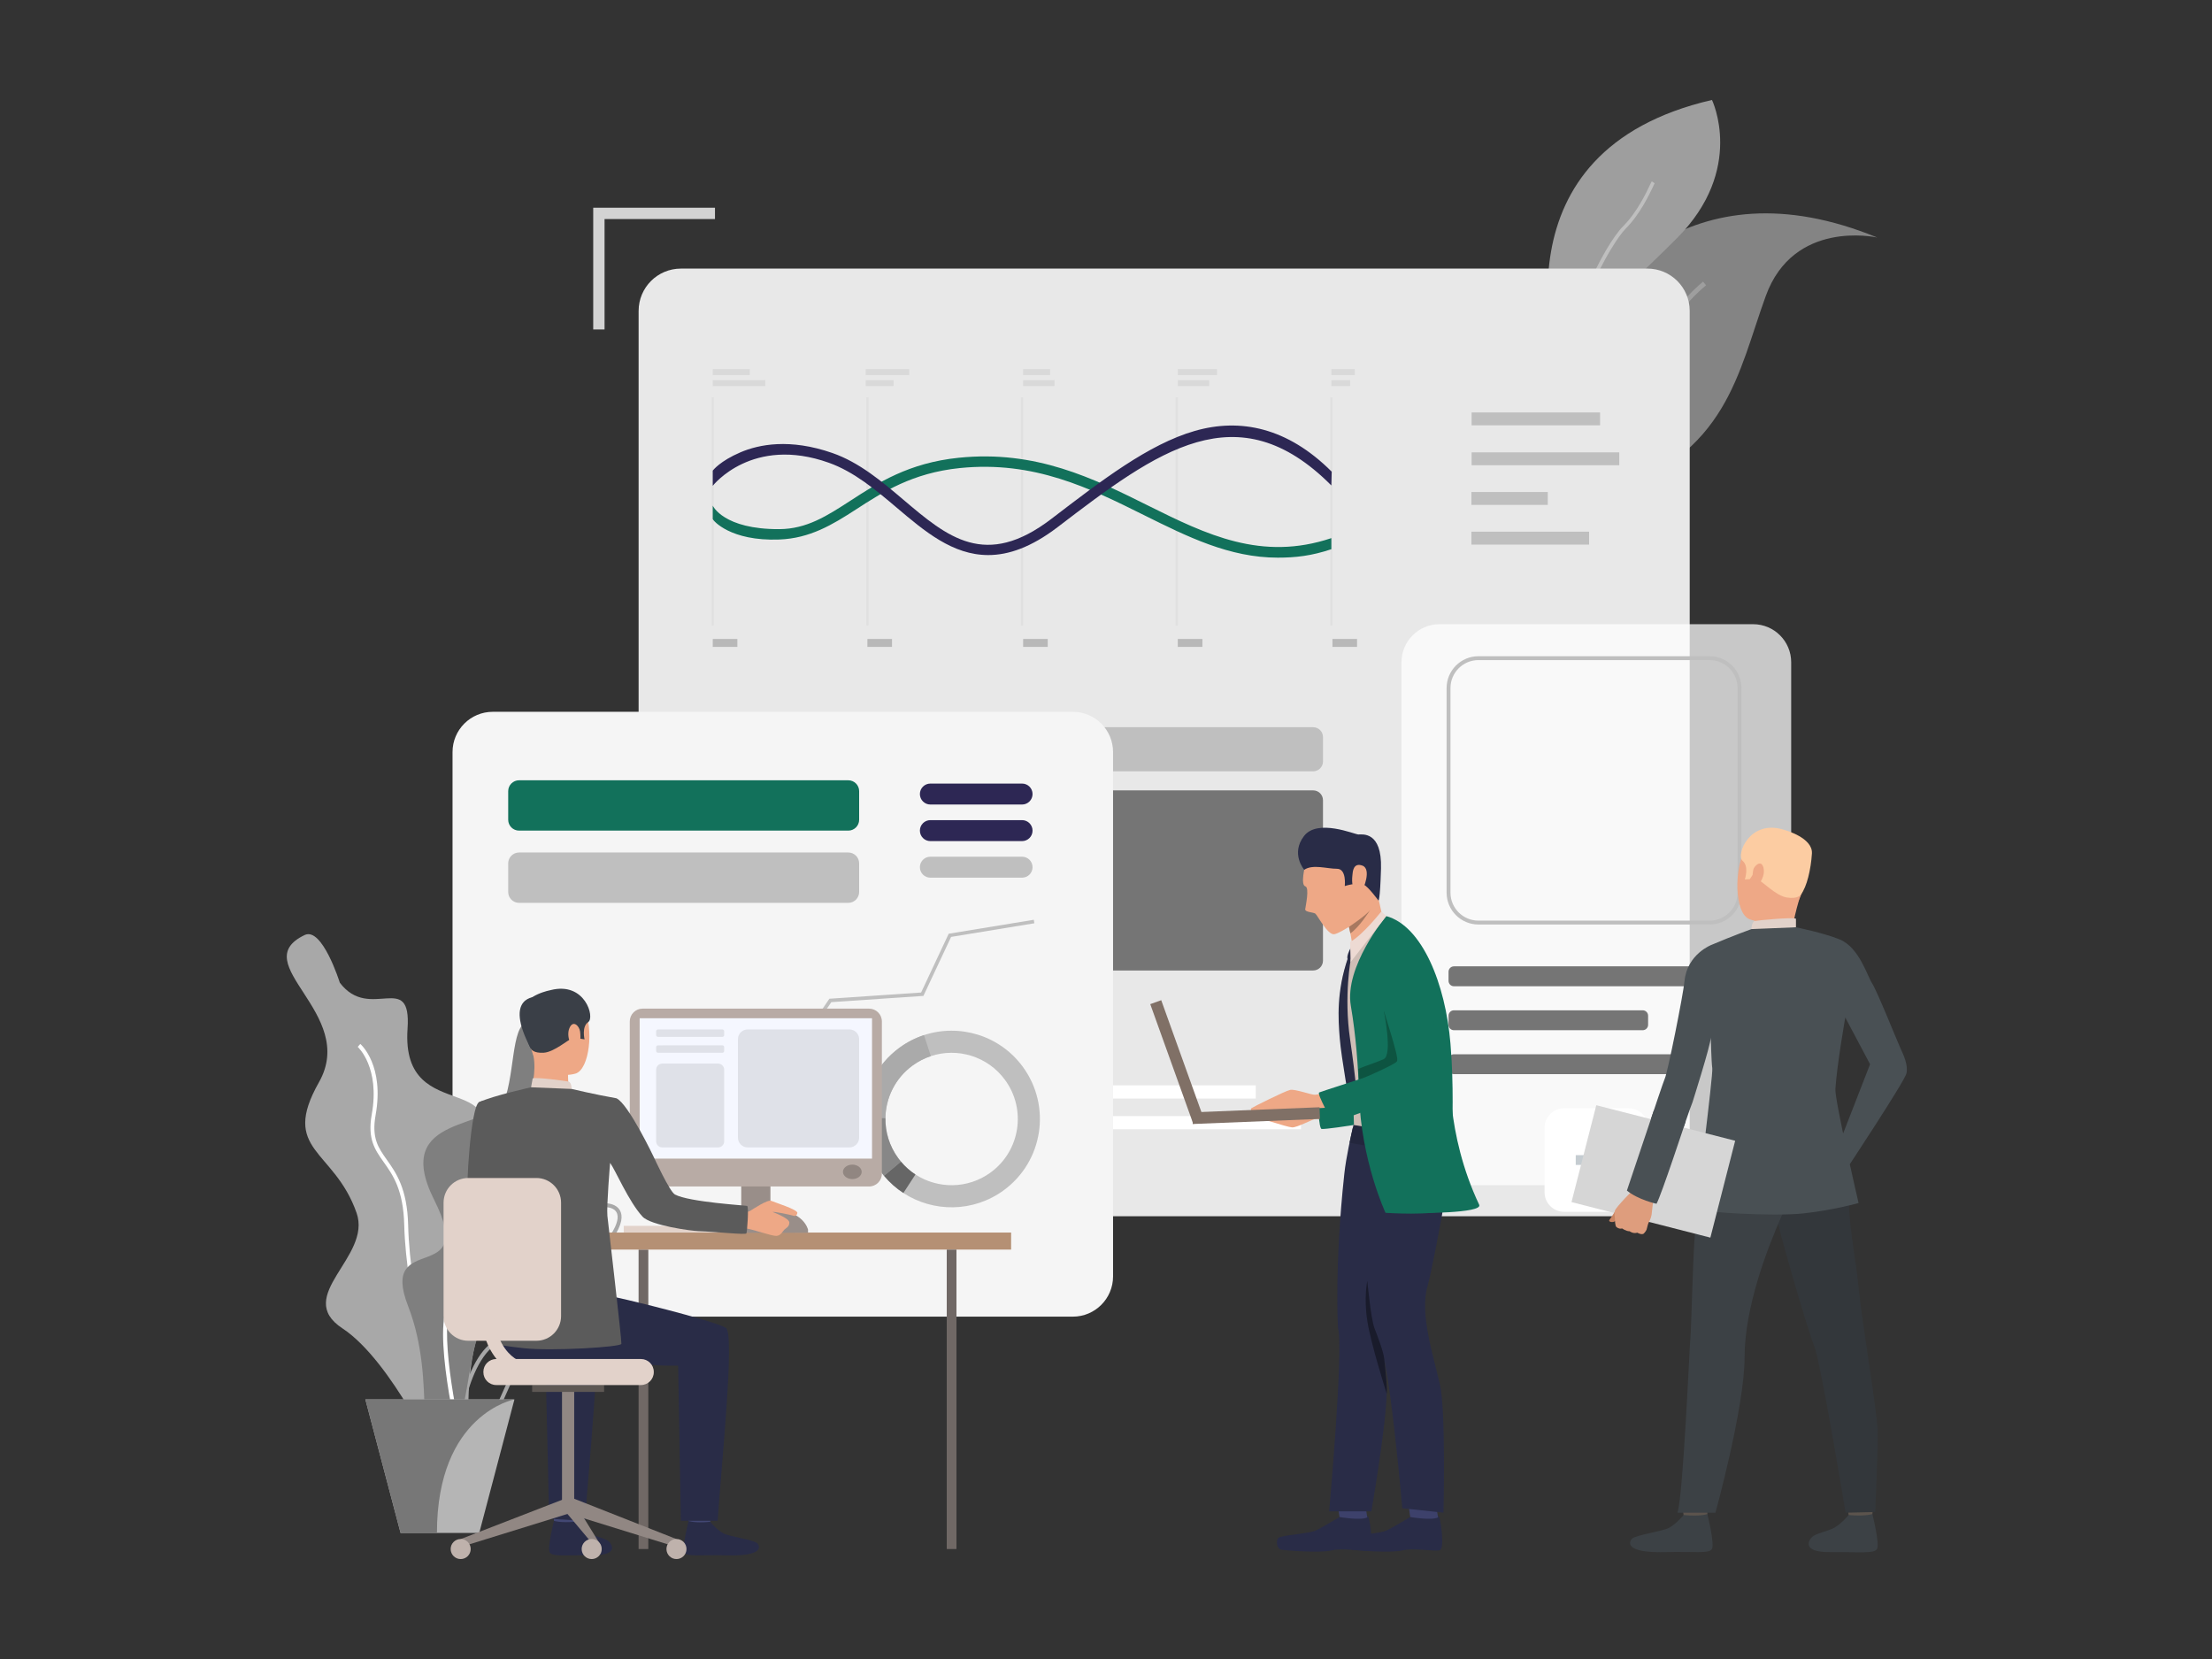 <?xml version="1.0" encoding="utf-8"?>
<!-- Generator: Adobe Illustrator 16.0.0, SVG Export Plug-In . SVG Version: 6.00 Build 0)  -->
<!DOCTYPE svg PUBLIC "-//W3C//DTD SVG 1.1//EN" "http://www.w3.org/Graphics/SVG/1.1/DTD/svg11.dtd">
<svg version="1.1" id="Слой_1" xmlns="http://www.w3.org/2000/svg" xmlns:xlink="http://www.w3.org/1999/xlink" x="0px" y="0px"
	 width="800px" height="600px" viewBox="-280.75 -50 800 600" enable-background="new -280.75 -50 800 600" xml:space="preserve">
<rect x="-280.75" y="-50" width="800" height="600" fill="#333333" stroke="none"/>
<g>
	<path fill="#848484" d="M278.151,83.962c-9.538,18.163-15.281,35.524-9.42,43.723c0.348,0.484,0.727,0.932,1.147,1.342
		c4.607,4.524,14.124,5.131,30.532-0.35c43.677-14.59,47.275-43.637,57.46-71.641c10.044-27.656,39.573-21.3,40.325-21.132
		C330.093,7.991,294.327,53.175,278.151,83.962z"/>
	<g>
		<path fill="#9E9E9E" d="M268.731,127.686c0.348,0.484,0.727,0.932,1.147,1.342c8.294-4.407,24.228-13.838,32.103-24.967
			c3.711-5.252,6.916-11.21,10.314-17.513c6.41-11.921,13.055-24.249,23.979-33.387l-1.092-1.312
			c-11.175,9.357-17.891,21.827-24.383,33.894c-3.371,6.26-6.551,12.17-10.21,17.333
			C292.91,113.931,276.817,123.394,268.731,127.686z"/>
	</g>
</g>
<g>
	<path fill="#9E9E9E" d="M285.17,91.972c0.438,1.266,0.726,1.985,0.756,2.065c0.169-0.677,0.334-1.351,0.498-1.999
		c7.278-28.925,15.073-31.568,39.324-55.909c24.804-24.894,12.66-49.983,12.66-49.983C258.816,4.571,280.548,78.617,285.17,91.972z"
		/>
	<g>
		<path fill="#BFBFBF" d="M285.17,91.972c0.438,1.266,0.726,1.985,0.756,2.065c0.169-0.677,0.334-1.351,0.498-1.999
			c-1.178-25.408,15.667-54.241,20.742-59.305c5.251-5.245,8.717-12.658,10.021-15.45c0.222-0.463,0.428-0.903,0.493-1.007
			l-1.073-0.681c-0.107,0.165-0.248,0.473-0.569,1.151c-1.279,2.737-4.674,10.001-9.771,15.082
			C299.83,38.25,284.16,67.29,285.17,91.972z"/>
	</g>
</g>
<path fill="#E8E8E8" d="M315.058,389.876H-34.487c-8.448,0-15.297-6.851-15.297-15.298V62.437c0-8.448,6.849-15.297,15.297-15.297
	h349.544c8.45,0,15.298,6.849,15.298,15.297v312.141C330.356,383.027,323.508,389.876,315.058,389.876z"/>
<path fill="#BFBFBF" d="M194.162,213.005h-75.269c-1.967,0-3.563,1.594-3.563,3.562v8.83c0,1.967,1.595,3.562,3.563,3.562h75.269
	c1.967,0,3.563-1.594,3.563-3.562v-8.83C197.725,214.6,196.13,213.005,194.162,213.005z"/>
<path fill="#757575" d="M194.162,235.847h-75.269c-1.967,0-3.563,1.594-3.563,3.562v58.021c0,1.967,1.595,3.56,3.563,3.56h75.269
	c1.967,0,3.563-1.593,3.563-3.56v-58.021C197.725,237.442,196.13,235.847,194.162,235.847z"/>
<rect x="251.479" y="99.164" fill="#BFBFBF" width="46.461" height="4.663"/>
<rect x="251.479" y="113.595" fill="#BFBFBF" width="53.4" height="4.662"/>
<rect x="251.4" y="127.944" fill="#BFBFBF" width="27.626" height="4.662"/>
<rect x="251.4" y="142.292" fill="#BFBFBF" width="42.568" height="4.666"/>
<rect x="-29.876" y="342.526" fill="#FFFFFF" width="203.287" height="4.77"/>
<rect x="-29.876" y="353.65" fill="#FFFFFF" width="219.657" height="4.77"/>
<rect x="-29.876" y="364.774" fill="#FFFFFF" width="142.525" height="4.77"/>
<linearGradient id="SVGID_1_" gradientUnits="userSpaceOnUse" x1="397.851" y1="-78.196" x2="194.371" y2="-78.196" gradientTransform="matrix(1 0 0 -1 -269.859 266.715)">
	<stop  offset="0" style="stop-color:#FFC05C"/>
	<stop  offset="1" style="stop-color:#FF3857"/>
</linearGradient>
<rect x="-29.876" y="342.526" fill="url(#SVGID_1_)" width="105.85" height="4.77"/>
<linearGradient id="SVGID_2_" gradientUnits="userSpaceOnUse" x1="397.851" y1="-89.32" x2="194.37" y2="-89.32" gradientTransform="matrix(1 0 0 -1 -269.859 266.715)">
	<stop  offset="0" style="stop-color:#FFC05C"/>
	<stop  offset="1" style="stop-color:#FF3857"/>
</linearGradient>
<rect x="-29.876" y="353.65" fill="url(#SVGID_2_)" width="114.372" height="4.77"/>
<linearGradient id="SVGID_3_" gradientUnits="userSpaceOnUse" x1="397.853" y1="-100.444" x2="194.37" y2="-100.444" gradientTransform="matrix(1 0 0 -1 -269.859 266.715)">
	<stop  offset="0" style="stop-color:#FFC05C"/>
	<stop  offset="1" style="stop-color:#FF3857"/>
</linearGradient>
<rect x="-29.876" y="364.774" fill="url(#SVGID_3_)" width="74.211" height="4.77"/>
<path opacity="0.73" fill="#FFFFFF" enable-background="new    " d="M353.287,378.621H239.885c-7.605,0-13.77-6.165-13.77-13.769
	V189.516c0-7.605,6.166-13.769,13.77-13.769h113.403c7.604,0,13.771,6.164,13.771,13.769v175.337
	C367.058,372.456,360.891,378.621,353.287,378.621z"/>
<path fill="#757575" d="M342.592,306.695h-97.501c-1.081,0-1.958-0.874-1.958-1.955v-3.291c0-1.08,0.876-1.956,1.958-1.956h97.501
	c1.082,0,1.958,0.876,1.958,1.956v3.291C344.55,305.821,343.674,306.695,342.592,306.695z"/>
<path fill="#757575" d="M313.351,322.591h-68.259c-1.082,0-1.957-0.877-1.957-1.958v-3.288c0-1.081,0.875-1.958,1.957-1.958h68.259
	c1.079,0,1.96,0.877,1.96,1.958v3.288C315.311,321.716,314.43,322.591,313.351,322.591z"/>
<path fill="#757575" d="M326.914,338.485h-81.822c-1.082,0-1.956-0.878-1.956-1.959v-3.288c0-1.08,0.875-1.957,1.956-1.957h81.822
	c1.082,0,1.958,0.877,1.958,1.957v3.288C328.872,337.607,327.996,338.485,326.914,338.485z"/>
<path fill="#FFFFFF" d="M308.242,388.268H284.93c-3.905,0-7.068-3.165-7.068-7.069v-23.312c0-3.904,3.163-7.066,7.068-7.066h23.313
	c3.904,0,7.068,3.162,7.068,7.066v23.312C315.311,385.103,312.145,388.268,308.242,388.268z"/>
<rect x="294.813" y="362.093" fill="#C5CCD1" width="3.547" height="14.9"/>
<rect x="289.136" y="367.771" fill="#C5CCD1" width="14.9" height="3.544"/>
<path fill="#F5F5F5" d="M107.25,426.182h-209.782c-8.037,0-14.552-6.515-14.552-14.552V221.986c0-8.035,6.515-14.551,14.552-14.551
	H107.25c8.036,0,14.551,6.516,14.551,14.551V411.63C121.801,419.667,115.286,426.182,107.25,426.182z"/>
<g>
	<polygon fill="#BFBFBF" points="93.341,283.914 93.133,282.651 62.359,287.693 52.382,308.956 19.202,311.208 8.452,327.063 
		-16.915,326.433 -16.947,327.712 9.119,328.358 19.908,312.441 53.219,310.181 63.229,288.844 	"/>
</g>
<path fill="#2D2754" d="M55.731,240.97h33.163c2.093,0,3.792-1.698,3.792-3.793l0,0c0-2.093-1.698-3.79-3.792-3.79H55.731
	c-2.093,0-3.791,1.697-3.791,3.79l0,0C51.94,239.272,53.637,240.97,55.731,240.97z"/>
<path fill="#2D2754" d="M55.731,254.197h33.163c2.093,0,3.792-1.697,3.792-3.792l0,0c0-2.094-1.698-3.792-3.792-3.792H55.731
	c-2.093,0-3.791,1.697-3.791,3.792l0,0C51.94,252.5,53.637,254.197,55.731,254.197z"/>
<path fill="#BFBFBF" d="M55.731,267.422h33.163c2.093,0,3.792-1.695,3.792-3.791l0,0c0-2.095-1.698-3.793-3.792-3.793H55.731
	c-2.093,0-3.791,1.698-3.791,3.793l0,0C51.94,265.727,53.637,267.422,55.731,267.422z"/>
<path fill="#12715B" d="M26.044,250.405H-93.025c-2.169,0-3.928-1.758-3.928-3.928v-10.351c0-2.169,1.76-3.926,3.928-3.926H26.044
	c2.169,0,3.927,1.758,3.927,3.926v10.351C29.971,248.646,28.213,250.405,26.044,250.405z"/>
<path fill="#BFBFBF" d="M26.044,276.527H-93.025c-2.169,0-3.928-1.76-3.928-3.928v-10.353c0-2.169,1.76-3.929,3.928-3.929H26.044
	c2.169,0,3.927,1.76,3.927,3.929V272.6C29.971,274.77,28.213,276.527,26.044,276.527z"/>
<g>
	<g>
		<g>
			<path fill="#BFBFBF" d="M89.178,335.837c-8.388-11.456-22.972-15.694-35.767-11.475c-3.099,1.021-6.09,2.538-8.866,4.568
				c-8.405,6.156-12.926,15.646-13.071,25.317c-0.099,6.699,1.901,13.491,6.168,19.317c0.422,0.578,0.865,1.142,1.32,1.685
				c2.063,2.459,4.431,4.535,7.006,6.212c10.809,7.043,25.282,7.079,36.306-0.991C96.506,370.053,99.596,350.069,89.178,335.837z
				 M77.553,374.021c-8.264,6.051-19.117,6.023-27.218,0.746c-1.933-1.26-3.707-2.815-5.254-4.663
				c-0.342-0.405-0.671-0.826-0.99-1.261c-3.197-4.368-4.697-9.46-4.622-14.481c0.108-7.25,3.498-14.367,9.798-18.98
				c2.081-1.522,4.325-2.66,6.646-3.426c9.593-3.164,20.528,0.013,26.815,8.604C90.541,351.227,88.224,366.209,77.553,374.021z"/>
		</g>
	</g>
	<g>
		<g>
			<path fill="#AAAAAA" d="M39.468,354.361l-7.992-0.113c0.146-9.672,4.666-19.161,13.071-25.317
				c2.775-2.03,5.768-3.548,8.866-4.568l2.502,7.593c-2.321,0.766-4.566,1.903-6.646,3.426
				C42.966,339.994,39.576,347.111,39.468,354.361z"/>
		</g>
	</g>
	<g>
		<g>
			<path fill="#878787" d="M45.082,370.105l-6.118,5.145c-0.455-0.543-0.898-1.106-1.32-1.685
				c-4.267-5.825-6.266-12.616-6.168-19.317l7.992,0.113c-0.075,5.021,1.425,10.113,4.622,14.481
				C44.408,369.278,44.74,369.699,45.082,370.105z"/>
		</g>
	</g>
	<g>
		<g>
			<path fill="#666666" d="M45.969,381.462c-2.577-1.677-4.942-3.753-7.006-6.212l6.118-5.145c1.547,1.846,3.321,3.401,5.254,4.661
				L45.969,381.462z"/>
		</g>
	</g>
</g>
<g>
	<path fill="#A8A8A8" d="M-170.568,288.163c6.375-3.047,12.719,17.244,12.719,17.244c10.834,14.315,25.975-4.729,24.494,16.67
		c-2.591,37.451,43.106,11.776,22.023,50.874c-21.082,39.096,18.614,22.107,5.514,53.634c-13.1,31.525,3.879,69.124-15.833,53.674
		c0,0-17.356-38.062-35.256-49.838c-17.9-11.776,10.724-25.75,5.124-41.744c-8.135-23.231-27.732-22.318-13.604-47.284
		C-151.256,316.427-192.237,298.526-170.568,288.163z"/>
	<g>
		<path fill="#FFFFFF" d="M-115.409,465.936c-8.546-6.011-18.544-47.887-19.141-72.83c-0.307-12.775-4.083-18.098-7.415-22.795
			c-3.185-4.488-5.937-8.366-4.335-17.267c3.063-17.015-4.989-24.355-5.071-24.428l0.932-1.063c0.36,0.313,8.743,7.886,5.531,25.74
			c-1.497,8.316,0.971,11.795,4.094,16.198c3.279,4.621,7.359,10.372,7.676,23.58c0.64,26.769,10.863,66.306,18.542,71.705
			L-115.409,465.936z"/>
	</g>
	<g>
		<path fill="#A8A8A8" d="M-112.213,469.038c-1.101,0-2.301-0.129-3.611-0.392c-3.294-0.667-5.452-2.404-6.418-5.165
			c-2.303-6.587,3.032-17.289,7.364-22.447c0.072-0.085,7.322-8.946,6.548-21.229c-0.129-2.059-0.344-3.964-0.531-5.645
			c-0.546-4.86-0.938-8.373,1.149-10.717c1.839-2.068,5.391-2.962,11.876-2.993c11.372-0.053,15.868-4.761,19.48-8.545
			c1.534-1.608,2.983-3.124,4.745-4.087l0,0c5.667-3.095,11.669-3.548,14.273-1.081c1.236,1.174,2.279,3.468,0.232,7.749
			c-1.871,3.913-4.297,6.391-6.25,8.38c-2.624,2.678-4.359,4.448-3.457,7.973c0.213,0.828,0.457,1.663,0.701,2.503
			c1.755,5.997,3.741,12.791-6.52,17.404c-2.179,0.979-4.163,1.757-5.913,2.445c-7.164,2.81-11.487,4.509-16.368,14.811
			c-0.945,1.995-1.779,3.885-2.586,5.712C-101.347,462.441-104.26,469.038-112.213,469.038z M-70.935,389.063
			c-1.567,0.854-2.879,2.229-4.399,3.818c-3.796,3.977-8.523,8.927-20.495,8.982c-5.962,0.029-9.302,0.805-10.826,2.521
			c-1.669,1.874-1.305,5.122-0.802,9.619c0.19,1.697,0.406,3.621,0.538,5.711c0.81,12.863-6.561,21.852-6.874,22.227
			c-4.289,5.105-9.146,15.268-7.117,21.071c0.791,2.259,2.595,3.685,5.364,4.246c9.665,1.951,12.333-4.094,16.754-14.111
			c0.811-1.839,1.647-3.738,2.6-5.748c5.122-10.81,9.899-12.686,17.129-15.523c1.736-0.681,3.703-1.453,5.85-2.416
			c9.14-4.108,7.49-9.748,5.745-15.721c-0.25-0.854-0.499-1.705-0.713-2.549c-1.101-4.298,1.069-6.51,3.815-9.311
			c1.975-2.017,4.213-4.302,5.984-8.002c0.928-1.941,1.692-4.575,0.071-6.114C-60.446,385.742-65.873,386.301-70.935,389.063
			L-70.935,389.063z"/>
	</g>
	<g>
		<path fill="#A8A8A8" d="M-115.674,477.195l-1.411-0.073c0.069-1.325,1.85-32.577,14.396-41.725
			c13.767-10.033,18.108-20.816,20.174-28.055c2.435-8.53,14.833-10.809,15.359-10.9l0.246,1.39
			c-0.12,0.021-12.055,2.222-14.246,9.899c-2.126,7.438-6.583,18.517-20.701,28.809
			C-113.863,445.294-115.655,476.878-115.674,477.195z"/>
	</g>
	<path fill="#7F7F7F" d="M-86.984,319.7c-8.918-3.058-7.066,14.132-10.835,26.852c-3.768,12.717-41.923,5.547-25.907,37.395
		c16.017,31.85-20.255,10.65-9.42,38.444c10.835,27.791,0.943,57.516,12.72,49.956c11.775-7.563,6.615-42.559,18.864-46.72
		c12.247-4.156,14.246-9.008,2.119-20.312c-12.126-11.304,31.776-22.529,20.941-45.356C-89.338,337.13-76.679,323.234-86.984,319.7z
		"/>
	<g>
		<path fill="#FFFFFF" d="M-114.963,471.015c-1.124-4.762-10.701-46.63-1.763-51.689c7.876-4.462,7.683-21.812,6.453-38.194
			c-1.086-14.504,17.539-21.283,18.333-21.564l0.473,1.333c-0.184,0.066-18.403,6.701-17.396,20.125
			c1.261,16.824,1.397,34.681-7.167,39.529c-6.786,3.845-0.538,37.493,2.441,50.136L-114.963,471.015z"/>
	</g>
	<polygon fill="#B5B5B5" points="-94.691,456.104 -107.423,504.413 -135.878,504.413 -148.613,456.104 	"/>
	<path fill="#777777" d="M-94.691,456.104c0,0-28.031,5.264-28.031,48.31h-13.156l-12.734-48.31H-94.691z"/>
</g>
<g>
	<polygon fill="#D3D3D3" points="-22.168,25.124 -22.168,29.222 -62.105,29.222 -62.105,69.158 -66.204,69.158 -66.204,25.124 	"/>
</g>
<g>
	<rect x="-55.172" y="393.351" fill="#E2D2CA" width="40.115" height="2.381"/>
</g>
<g>
	<rect x="-49.796" y="401.93" fill="#706865" width="3.515" height="108.296"/>
</g>
<g>
	<rect x="-21.335" y="392.674" fill="#CCBDB7" width="27.885" height="3.401"/>
</g>
<g>
	<rect x="-12.672" y="363.657" fill="#998E89" width="10.558" height="32.074"/>
</g>
<g>
	<rect x="-69.563" y="395.771" fill="#B59074" width="154.498" height="6.16"/>
</g>
<g>
	<path fill="#5B5B5B" d="M-99.215,358.499c0,0-1.69,23.697,2.94,26.532c2.9,1.777,14.465,7.771,14.123,8.894
		c-0.343,1.124-6.531,9.999-6.531,9.999s-22.213-14.63-22.929-19.239c-0.7-4.505,1.093-34.696,4.147-36.088
		c2.286-1.04,3.493-0.18,6.376,1.962C-97.045,353.56-99.215,358.499-99.215,358.499z"/>
</g>
<g>
	<g>
		<g>
			<path fill="#424773" d="M-71.885,495.44c0,0-0.691,4.795-0.778,5.515c-0.085,0.721-7.683-0.424-7.683-0.424l-0.615-5.709
				C-80.961,494.822-72.834,494.765-71.885,495.44z"/>
		</g>
	</g>
</g>
<g>
	<g>
		<g>
			<path fill="#292C47" d="M-72.58,500.345c0,0,2.407,2.89,4.736,4.147c2.328,1.259,5.987,1.76,7.363,3.062
				c0.993,0.941,3.62,4.992-6.051,4.91c-9.669-0.083-14.332,0.573-15.368-0.98c-1.037-1.554,1.5-11.464,1.5-11.464
				S-78.111,500.844-72.58,500.345z"/>
		</g>
	</g>
</g>
<g>
	<g>
		<g>
			<path fill="#424773" d="M-23.204,495.485c0,0-0.691,4.794-0.778,5.516c-0.085,0.721-7.684-0.425-7.684-0.425l-0.616-5.709
				C-32.281,494.867-24.155,494.809-23.204,495.485z"/>
		</g>
	</g>
</g>
<g>
	<g>
		<g>
			<path fill="#292C47" d="M-23.901,500.39c0,0,2.407,2.89,4.736,4.148c2.328,1.26,10.896,2.295,12.272,3.599
				c0.993,0.941,2.647,4.729-10.959,4.376c-9.667-0.254-14.331,0.572-15.368-0.982c-1.037-1.552,1.5-11.462,1.5-11.462
				S-29.564,500.945-23.901,500.39z"/>
		</g>
	</g>
</g>
<g>
	<g>
		<g>
			<path fill="#292C47" d="M-96.391,412.617c0,0,27.624,4.674,33.862,5.651c6.239,0.98,40.069,9.4,44.3,11.965
				c3.367,2.042-1.767,51.078-2.965,69.787h-13.325l-0.967-56.121c-15.99,0.399-27.399-3.739-39.043-1.971
				c-11.644,1.767-21.35,4.281-28.749-5.645C-103.278,436.286-103.552,414.784-96.391,412.617z"/>
		</g>
	</g>
</g>
<g>
	<g>
		<g>
			<path fill="#292C47" d="M-69.164,500.066l-12.984-0.804l-1.266-55.363c-6.884,0.172-9.245-0.265-14.813-0.938l-10.485-24.371
				c9.188,1.837,38.627,9.264,42.553,11.644C-62.792,432.275-67.963,481.355-69.164,500.066z"/>
		</g>
	</g>
</g>
<g>
	<g>
		<g>
			<path fill="#EEA886" d="M-83.675,309.073c0,0,10.126-2.799,13.991,5.063c3.861,7.862,2.112,22.763-2.993,24.165
				c-5.103,1.403-12.44-0.211-14.561-5.104c-2.12-4.894-3.809-11.845-3.302-16.347C-90.031,312.348-86.363,310.148-83.675,309.073z"
				/>
		</g>
	</g>
</g>
<g>
	<g>
		<g>
			<path fill="#EEA886" d="M-75.322,336.733c0,0-0.112,5.979,0.547,7.252c0.659,1.275-14.1,0.955-14.1,0.955
				s2.325-7.177,1.006-13.295C-89.174,325.592-75.322,336.733-75.322,336.733z"/>
		</g>
	</g>
</g>
<g>
	<g>
		<g>
			<path fill="#3A3F47" d="M-88.665,329.383c0,0,0.789,1.601,4.61,1.344c3.821-0.26,8.86-4.868,10.481-5.279
				c1.622-0.411,1.717-1.336,1.717-1.336l0.858,1.527l1.663,0.253c0,0-1.13-4.619,1.331-6.245
				c2.459-1.628-1.108-14.728-13.565-11.566c0,0-9.507,1.741-9.635,7.049C-91.331,320.438-90.51,326.569-88.665,329.383z"/>
		</g>
	</g>
</g>
<g>
	<g>
		<g>
			<path fill="#E2D2CA" d="M-73.999,343.832c0,0-0.04-2.434-1.144-2.668c-1.104-0.234-11.603-1.678-12.958-1.145l-0.582,3.216
				C-88.683,343.234-86.072,344.84-73.999,343.832z"/>
		</g>
	</g>
</g>
<g>
	<g>
		<g>
			<path fill="#EEA886" d="M-70.961,323.023c-0.284-1.998-2.552-4.287-3.854-1.18c-1.299,3.107,0.877,7.635,2.336,7.392
				C-71.021,328.992-70.578,325.731-70.961,323.023z"/>
		</g>
	</g>
</g>
<g>
	<g>
		<g>
			<path fill="#323657" d="M-30.027,372.604c-0.005-0.004-0.011-0.004-0.019-0.003C-29.97,372.636-29.959,372.639-30.027,372.604z"
				/>
		</g>
	</g>
</g>
<g>
	<g>
		<g>
			<path fill="#3A3F47" d="M-86.629,310.499c0,0-12.347-0.581-2.154,18.691L-86.629,310.499z"/>
		</g>
	</g>
</g>
<g>
	<g>
		<polygon fill="#918783" points="-114.137,506.633 -113.218,509.216 -74.412,497.192 -76.272,491.96 		"/>
	</g>
</g>
<g>
	<g>
		<rect x="-77.491" y="453.162" fill="#918783" width="4.41" height="42.189"/>
	</g>
</g>
<g>
	<g>
		<rect x="-88.293" y="450.919" fill="#5E5854" width="26.016" height="2.485"/>
	</g>
</g>
<g>
	<g>
		<polygon fill="#918783" points="-36.094,506.633 -37.011,509.216 -75.82,497.192 -74.115,491.632 		"/>
	</g>
</g>
<g>
	<g>
		<polygon fill="#918783" points="-63.434,508.94 -63.434,511.946 -75.82,497.192 -74.115,491.632 		"/>
	</g>
</g>
<g>
	<g>
		<circle fill="#BFB2AC" cx="-36.094" cy="510.228" r="3.626"/>
	</g>
</g>
<g>
	<g>
		<circle fill="#BFB2AC" cx="-66.756" cy="510.228" r="3.626"/>
	</g>
</g>
<g>
	<g>
		<circle fill="#BFB2AC" cx="-114.137" cy="510.228" r="3.626"/>
	</g>
</g>
<g>
	<path fill="#E2D2CA" d="M-48.948,450.919h-52.334c-2.568,0-4.649-2.082-4.649-4.649v-0.119c0-2.568,2.081-4.649,4.649-4.649h52.334
		c2.567,0,4.649,2.081,4.649,4.649v0.119C-44.299,448.837-46.381,450.919-48.948,450.919z"/>
</g>
<g>
	<rect x="61.653" y="401.93" fill="#706865" width="3.515" height="108.296"/>
</g>
<g>
	<path fill="#B8ABA5" d="M33.558,379.107h-81.903c-2.561,0-4.637-2.076-4.637-4.638v-55.047c0-2.562,2.077-4.637,4.637-4.637h81.903
		c2.562,0,4.637,2.075,4.637,4.637v55.047C38.197,377.031,36.12,379.107,33.558,379.107z"/>
</g>
<g>
	<rect x="-49.41" y="318.263" fill="#F5F7FF" width="84.037" height="50.764"/>
</g>
<g>
	<ellipse fill="#918681" cx="27.505" cy="373.817" rx="3.387" ry="2.616"/>
</g>
<g>
	<path fill="#998E89" d="M11.483,395.852v-1.145c0,0-1.608-7.118-12.992-7.118c-11.382,0-11.151,8.263-11.151,8.263H11.483z"/>
</g>
<g>
	<g>
		<path fill="#EEA886" d="M-12.8,388.645c0,0,2.474-0.189,3.379-0.734c0.904-0.55,6.326-4.194,7.6-3.611
			c1.272,0.584,9.745,3.18,9.451,4.42c-0.294,1.237-1.078,1.119-1.676,0.899c-0.598-0.221-6.751-1.512-7.293-1.294
			c0,0,6.043,2.205,6.068,3.813c0.024,1.606-1.265,1.999-1.838,2.608s-1.262,2.117-2.818,2.233
			c-1.557,0.115-9.156-2.526-10.721-2.648c-1.565-0.121-4.458,0.097-4.655-0.157C-15.5,393.919-12.8,388.645-12.8,388.645z"/>
	</g>
</g>
<g>
	<g>
		<g>
			<path fill="#5B5B5B" d="M-57.815,347.207c-7.883-1.386-16.184-3.375-16.184-3.375l-14.684-0.598c0,0-13.477,2.965-18.782,5.361
				c-0.504,0.229-0.507,12.024-1.888,15.114l4.401,9.283c0,0,2.543,18.391,3.07,26.568c0.242,3.753-0.685,36.285-0.685,36.285
				s1.319,0.648,11.34,1.754c10.021,1.104,35.061-0.399,35.218-1.582c0.159-1.185-4.849-44.074-5.072-46.295
				c-0.341-3.41,0.985-19.16,0.985-19.16c1.888,2.536,6.702,13.992,11.718,19.439c2.952,3.208,17.567,5.173,20.32,5.264
				c5.997,0.201,16.934,1.394,17.254,0.811c0.254-0.351,0.952-9.709,0.266-9.939c-0.6-0.198-20.911-1.369-26.116-4.129
				c-1.903-1.012-7.595-13.42-7.595-13.42S-53.466,349.162-57.815,347.207z"/>
		</g>
	</g>
</g>
<g>
	<path fill="#E2D2CA" d="M-86.754,434.905h-24.651c-4.929,0-8.925-3.995-8.925-8.926v-41.014c0-4.93,3.996-8.928,8.925-8.928h24.651
		c4.929,0,8.925,3.998,8.925,8.928v41.014C-77.827,430.91-81.823,434.905-86.754,434.905z"/>
</g>
<g>
	<path fill="#E2D2CA" d="M-85.359,448.574c-6.266,0-11.348-2.105-15.107-6.254c-8.496-9.38-6.971-25.87-6.9-26.569
		c0.129-1.299,1.289-2.249,2.586-2.118c1.3,0.129,2.248,1.286,2.121,2.585c-0.018,0.188-1.372,15.134,5.708,22.937
		c2.864,3.157,6.655,4.689,11.593,4.689c1.307,0,2.365,1.06,2.365,2.366C-82.994,447.516-84.052,448.574-85.359,448.574z"/>
</g>
<g>
	<g>
		<g>
			<path fill="#DFE1E8" d="M-19.5,324.988h-23.287c-0.367,0-0.667-0.298-0.667-0.664v-1.354c0-0.368,0.299-0.667,0.667-0.667H-19.5
				c0.366,0,0.664,0.299,0.664,0.667v1.354C-18.836,324.69-19.134,324.988-19.5,324.988z"/>
		</g>
	</g>
</g>
<g>
	<g>
		<g>
			<path fill="#DFE1E8" d="M-19.5,330.74h-23.287c-0.367,0-0.667-0.299-0.667-0.665v-1.354c0-0.367,0.299-0.663,0.667-0.663H-19.5
				c0.366,0,0.664,0.296,0.664,0.663v1.354C-18.836,330.441-19.134,330.74-19.5,330.74z"/>
		</g>
	</g>
</g>
<g>
	<g>
		<g>
			<path fill="#DFE1E8" d="M-21.072,364.985h-20.146c-1.234,0-2.236-1.001-2.236-2.233v-25.861c0-1.233,1.002-2.232,2.236-2.232
				h20.146c1.235,0,2.235,1.001,2.235,2.232v25.861C-18.836,363.984-19.837,364.985-21.072,364.985z"/>
		</g>
	</g>
</g>
<g>
	<g>
		<g>
			<path fill="#DFE1E8" d="M26.431,364.985h-36.758c-1.955,0-3.539-1.586-3.539-3.54v-35.6c0-1.955,1.584-3.54,3.539-3.54h36.76
				c1.955,0,3.539,1.585,3.539,3.54v35.6C29.971,363.399,28.387,364.985,26.431,364.985z"/>
		</g>
	</g>
</g>
<g>
	<g>
		<rect x="-23.367" y="93.671" fill="#E0E0E0" width="0.788" height="82.532"/>
	</g>
	<g>
		<rect x="32.565" y="93.671" fill="#E0E0E0" width="0.786" height="82.532"/>
	</g>
	<g>
		<rect x="88.497" y="93.671" fill="#E0E0E0" width="0.786" height="82.532"/>
	</g>
	<g>
		<rect x="144.429" y="93.671" fill="#E0E0E0" width="0.787" height="82.532"/>
	</g>
	<g>
		<rect x="200.362" y="93.671" fill="#E0E0E0" width="0.785" height="82.532"/>
	</g>
	<rect x="-22.973" y="181.091" fill="#B8B8B8" width="8.898" height="2.869"/>
	<rect x="-22.973" y="83.502" fill="#D9D9D9" width="13.397" height="2.151"/>
	<rect x="-22.973" y="87.479" fill="#D9D9D9" width="19.004" height="2.149"/>
	<rect x="32.357" y="83.502" fill="#D9D9D9" width="15.728" height="2.151"/>
	<rect x="32.357" y="87.479" fill="#D9D9D9" width="10.056" height="2.149"/>
	<rect x="89.283" y="83.502" fill="#D9D9D9" width="9.748" height="2.151"/>
	<rect x="89.283" y="87.479" fill="#D9D9D9" width="11.36" height="2.149"/>
	<rect x="145.217" y="83.502" fill="#D9D9D9" width="14.197" height="2.151"/>
	<rect x="145.217" y="87.479" fill="#D9D9D9" width="11.36" height="2.149"/>
	<rect x="200.756" y="83.502" fill="#D9D9D9" width="8.48" height="2.151"/>
	<rect x="200.756" y="87.479" fill="#D9D9D9" width="6.784" height="2.149"/>
	<rect x="32.959" y="181.091" fill="#B8B8B8" width="8.898" height="2.869"/>
	<rect x="89.283" y="181.091" fill="#B8B8B8" width="8.898" height="2.869"/>
	<rect x="145.217" y="181.091" fill="#B8B8B8" width="8.897" height="2.869"/>
	<rect x="201.148" y="181.091" fill="#B8B8B8" width="8.9" height="2.869"/>
	<g>
		<path fill="#12715B" d="M181.373,151.682c-17.445,0.001-32.612-7.542-48.422-15.403c-19.518-9.707-39.699-19.741-66.591-16.996
			c-17.17,1.756-27.948,8.75-37.457,14.918c-8.61,5.589-16.75,10.5-27.776,10.921c-17.818,0.676-23.997-6.923-24.102-7.387v-4.877
			l0,0l0,0c0.022,0.085,3.912,8.614,24.082,8.514c9.935-0.051,17.264-4.807,25.755-10.314c9.866-6.401,21.046-13.654,39.118-15.503
			c27.968-2.857,48.645,7.423,68.641,17.366c20.923,10.404,40.888,20.162,66.135,11.697v4.009
			C193.561,151.041,187.804,151.682,181.373,151.682z"/>
	</g>
	<g>
		<path fill="#2D2754" d="M76.656,150.747c-12.877,0.001-23.091-8.662-33.089-17.136c-7.582-6.427-15.448-13-24.527-16.243
			c-27.709-9.892-41.886,8.171-42.014,8.331v-5.496c0.15-0.188,2.679-3.471,9.995-6.606c6.661-2.855,17.836-5.131,33.25,0.231
			c9.765,3.395,17.875,10.271,25.721,16.922c15.91,13.49,29.65,25.139,53.515,6.892c18.075-13.821,35.113-26.992,51.875-31.803
			c16.398-4.708,33.492-1.26,49.493,14.741l-0.117,4.991c-33.99-34.14-62.931-12.51-98.974,15.049
			C92.235,147.919,84.011,150.747,76.656,150.747z"/>
	</g>
</g>
<g>
	<path fill="#BFBFBF" d="M337.551,284.362h-83.603c-6.347,0-11.516-5.166-11.516-11.517V198.85c0-6.351,5.168-11.519,11.516-11.519
		h83.603c6.349,0,11.515,5.167,11.515,11.519v73.996C349.066,279.196,343.901,284.362,337.551,284.362z M253.948,188.732
		c-5.576,0-10.113,4.538-10.113,10.116v73.995c0,5.577,4.537,10.114,10.113,10.114h83.603c5.577,0,10.113-4.537,10.113-10.114
		v-73.995c0-5.58-4.536-10.116-10.113-10.116H253.948L253.948,188.732z"/>
</g>
<g>
	<g>
		<path fill="#5C544D" d="M387.076,492.496c0,0,0.758,5.308,0.851,6.104c0.097,0.798,8.427-0.471,8.427-0.471l0.673-6.319
			C397.027,491.811,388.117,491.747,387.076,492.496z"/>
	</g>
	<g>
		<path fill="#3C4145" d="M387.839,497.926c0,0-2.641,3.198-5.191,4.593c-2.555,1.394-6.567,1.946-8.075,3.39
			c-1.09,1.041-3.969,5.526,6.633,5.434c10.605-0.09,15.717,0.635,16.851-1.083c1.137-1.721-1.643-12.689-1.643-12.689
			S393.904,498.478,387.839,497.926z"/>
	</g>
	<g>
		<path fill="#5C544D" d="M327.383,492.496c0,0,0.76,5.308,0.852,6.104c0.097,0.798,8.427-0.471,8.427-0.471l0.678-6.319
			C337.339,491.811,328.425,491.747,327.383,492.496z"/>
	</g>
	<g>
		<path fill="#3C4145" d="M328.148,497.926c0,0-2.638,3.198-5.191,4.593c-2.553,1.394-11.951,2.538-13.458,3.981
			c-1.089,1.041-2.9,5.234,12.02,4.841c10.599-0.277,15.712,0.635,16.849-1.084c1.134-1.72-1.647-12.689-1.647-12.689
			S334.355,498.541,328.148,497.926z"/>
	</g>
	<g>
		<path fill="#33373B" d="M384.118,355.474c0,0,4.432,13.17,3.85,24.519c-0.586,11.351,2.291,23.771,3.467,35.626
			c1.311,13.219,6.676,44.511,6.871,51.58c0.193,7.071-0.835,29.647-0.835,29.647l-10.737,0.249c0,0-9.02-54.704-11.355-60.288
			c-2.335-5.583-13.92-45.378-14.309-49.842C360.682,382.5,384.118,355.474,384.118,355.474z"/>
	</g>
	<g>
		<path fill="#3C4145" d="M338.972,357.817c0,0-5.899,31.107-6.678,38.054c-0.78,6.946-1.299,33.618-1.688,37.959
			c-0.391,4.342-2.599,56.814-4.673,63.265h13.73c0,0,10.537-38.148,10.537-56.194c0-18.047,8.143-39.236,13.397-51.145
			s17.287-12.19,20.52-34.282C384.118,355.474,343.344,350.81,338.972,357.817z"/>
	</g>
	<g>
		<path fill="#EEA886" d="M366.87,251.505c0,0-10.82-4.042-15.812,4.195c-4.992,8.239-4.509,24.731,0.948,26.758
			c5.455,2.029,13.648,0.969,16.442-4.187c2.793-5.155,5.313-12.607,5.191-17.587C373.52,255.702,369.712,252.942,366.87,251.505z"
			/>
	</g>
	<g>
		<path fill="#EEA886" d="M353.821,281.953c0,0,0.438,2.836-0.286,4.234c-0.722,1.397,13.614,1.432,13.614,1.432
			s1.162-7.599,3.368-14.022C372.725,267.175,353.821,281.953,353.821,281.953z"/>
	</g>
	<g>
		<path fill="#FCCCA2" d="M370.517,273.597c0,0-0.986,1.633-5.024,1c-4.038-0.634-8.965-6.005-10.652-6.597
			c-1.687-0.589-1.704-1.581-1.704-1.581l-1.056,1.544l-1.79,0.111c0,0,1.633-4.805-0.83-6.765
			c-2.465-1.962,2.558-15.559,15.511-11.032c0,0,9.944,2.744,9.585,8.4C374.197,264.336,372.744,270.779,370.517,273.597z"/>
	</g>
	<g>
		<path fill="#E2D2CA" d="M352.686,286.02c0,0,0.047-2.671,1.254-2.927c1.212-0.257,13.36-1.425,14.846-0.841v3.111
			C368.785,285.363,365.922,287.125,352.686,286.02z"/>
	</g>
	<g>
		<path fill="#EEA886" d="M353.406,264.363c0.229-0.951,2.64-3.662,3.565-0.758c0.921,2.903-1.398,6.808-2.691,6.474
			C352.984,269.745,352.829,266.767,353.406,264.363z"/>
	</g>
	<g>
		<path fill="#495054" d="M352.686,286.02c0,0-6.661,2.394-14.375,5.67c0,0-8.87,3.313-9.831,13.113
			c-0.512,5.202-6.049,32.809-7.088,35.145s-13.319,39.862-13.752,40.641c-0.433,0.781,10.021,5.121,10.712,4.774
			c0.694-0.347,11.891-34.227,13.019-36.736c0,0,6.446-20.313,6.62-23.342c0,0,0.185,8.632,0.529,11.054
			c0.347,2.423-5.732,49.462-5.557,50.761c0.172,1.297,27.624,2.944,38.615,1.734c10.986-1.211,19.854-3.74,19.854-3.74
			s-8.647-37.122-8.382-41.239c0.581-8.965,3.573-25.858,3.573-25.858l8.96,16.894l-11.466,29.506l2.625,8.964
			c0,0,21.31-32.202,22.001-35.145c0.694-2.94-1.043-6.689-2.169-9.111c-1.125-2.423-8.512-20.861-10.241-23.457
			c-1.729-2.593-4.654-12.987-11.723-15.883c-5.91-2.418-15.827-4.397-15.827-4.397L352.686,286.02z"/>
	</g>
	<g>
		
			<rect x="291.529" y="355.588" transform="matrix(-0.969 -0.248 0.248 -0.969 532.135 814.469)" fill="#D6D6D6" width="51.831" height="36.16"/>
	</g>
	<g>
		<path fill="#C98462" d="M303.267,388.246c0,0-1.436,2.318-1.959,2.982c-0.521,0.661,1.288,1.074,2.065,0.406
			C304.149,390.966,303.267,388.246,303.267,388.246z"/>
	</g>
	<g>
		<path fill="#DE9D7D" d="M313.722,396.164c0,0,0.846-0.883,1.029-1.45c0,0,0.251-1.057,0.477-1.799
			c0.075-0.234,0.141-0.437,0.199-0.565c0.238-0.527,0.927-1.615,1.146-3.048c0.224-1.43,0.846-7.853,0.846-7.853l-3.888-0.981
			l-3.125-0.66c0,0-6.747,6.731-7.109,8.043c-0.034,0.129-0.062,0.256-0.082,0.376c-0.196,1.14,0.136,2.068,0.1,2.679
			c-0.016,0.223,0.021,2.458,0.539,2.874c0.723,0.581,1.459,0.691,2.061,0.497c0,0,1.466,1.074,2.685,1.009
			c0,0,1.317,1.037,2.813,0.525C311.412,395.812,312.869,396.711,313.722,396.164z"/>
	</g>
	<g>
		<path fill="#495054" d="M328.902,355.543c0,0-8.911,26.987-10.55,29.819c0,0-6.532-1.375-10.712-4.774l9.779-29.122
			L328.902,355.543z"/>
	</g>
</g>
<path fill="#EEA886" d="M199.102,354.884c0,0-2.648-0.3-3.898-0.232c-1.247,0.068-6.782,3.175-8.646,3.087
	c-1.865-0.092-14.325-4.162-14.901-4.487c-0.579-0.327,0.152-1.218,0.152-1.218l27.566-2.702L199.102,354.884z"/>
<g>
	<path fill="#12715B" d="M221.261,310.45l2.845,29.037c0,0,1.243,3.588-6.889,4.908c-8.301,1.35-21.27,4.169-21.27,4.169
		s0.214,9.685,1.31,9.741c3.162,0.169,26.718-3.819,36.047-5.792c7.402-1.562,2.765-41.15,2.765-41.15L221.261,310.45z"/>
</g>
<path fill="#EEA886" d="M198.705,345.131c0,0-2.579,0.688-3.821,0.807c-1.246,0.116-7.177-2.133-9.01-1.768
	c-1.831,0.365-13.547,6.24-14.069,6.647c-0.523,0.406,0.33,1.18,0.33,1.18l27.663-1.417L198.705,345.131z"/>
<g>
	<g>
		<g>
			<path fill="#292C47" d="M229.27,498.646c0,0-5.736,3.485-8.336,4.783c-2.598,1.302-12.759,1.786-13.751,2.752
				c-0.993,0.968-0.588,4.002,1.1,4.29c1.689,0.29,14.055,1.259,18.165,0.248c4.109-1.015,11.836,0.517,13.537-0.087
				c1.7-0.599,0.49-9.789-0.197-11.846C239.104,496.729,229.27,498.646,229.27,498.646z"/>
		</g>
	</g>
</g>
<g>
	<g>
		<g>
			<path fill="#3D416B" d="M228.745,494.889l0.527,3.756c0,0,7.741,1.352,10.066,0.135l-0.625-3.905L228.745,494.889z"/>
		</g>
	</g>
</g>
<path fill="#292C47" d="M213.479,363.241c-0.217,2.598-0.39,8.271-0.52,14.23c-0.03,1.324-0.055,2.662-0.076,3.986
	c-0.149,8.027-0.221,15.455-0.221,15.455c0.377,10.092,1.976,31.937,4.984,36.846c4.054,6.62,8.758,61.723,8.758,61.723
	l14.897,1.599c0,0,0.922-36.837-1.306-46.459c-2.482-10.744-7.255-25.389-4.53-35.162c1.712-6.134,5.28-25.872,5.28-25.872
	s3.813-22.204-0.144-39.243C239.613,346.089,213.479,363.241,213.479,363.241z"/>
<g>
	<g>
		<g>
			<path fill="#292C47" d="M203.685,498.646c0,0-5.734,3.485-8.334,4.783c-2.601,1.302-12.759,1.786-13.752,2.752
				c-0.992,0.968-0.588,4.002,1.101,4.29c1.688,0.29,14.052,1.259,18.163,0.248c4.11-1.015,11.837,0.517,13.538-0.087
				c1.7-0.599,0.488-9.789-0.198-11.846C213.517,496.729,203.685,498.646,203.685,498.646z"/>
		</g>
	</g>
</g>
<g>
	<g>
		<g>
			<path fill="#3D416B" d="M203.159,494.889l0.526,3.756c0,0,7.74,1.352,10.065,0.135l-0.625-3.905L203.159,494.889z"/>
		</g>
	</g>
</g>
<path fill="#292C47" d="M199.955,496.601h15.273c0,0,5.128-29.535,5.549-42.55l0,0c0.046-1.417,0.034-2.634-0.042-3.598
	c-0.223-2.76-0.55-5.784-0.853-8.916c-0.001-0.021-0.004-0.043-0.008-0.065c-0.897-9.314-1.562-19.543,1.524-26.468
	c2.59-5.815,9.009-24.823,9.009-24.823s7.019-21.402,5.597-38.839c-0.359-4.357-27.494,6.59-27.494,6.59
	c-0.594,2.541-2.411,10.53-3.053,16.457c-3.674,33.859-2.297,55.912-2.297,55.912C205.26,437.78,199.955,496.601,199.955,496.601z"
	/>
<g>
	<path fill="#CFBEB6" d="M210.883,285.748c0,0-5.304,12.596-6.395,19.342c-1.092,6.746,3.381,25.218,3.581,29.033
		c0.627,11.842,0.915,24.938,0.915,24.938l25.857,11.525c0,0,2.748-10.528,4.591-23.399c1.841-12.871,0.473-24.002-0.675-31.406
		c-3.599-23.223-18.134-34.458-18.134-34.458L210.883,285.748z"/>
</g>
<g>
	<path fill="#EEA886" d="M191.27,263.078c0,0-1.793,6.938,0.08,7.486c1.545,0.452,0.087,7.186-0.052,8.262
		c-0.142,1.074,2.868,1.091,3.624,1.572c0.758,0.485,4.458,7.818,6.85,7.479c2.393-0.343,12.009-6.591,14.137-10.274
		c2.131-3.683,1.167-17.712-2.144-22.915C210.456,249.485,194.464,250.948,191.27,263.078z"/>
</g>
<g>
	<path fill="#EEA886" d="M205.858,280.168c0,0,0.187,0.678,0.454,1.73c0.112,0.44,0.239,0.945,0.374,1.494
		c0.1,0.419,0.208,0.86,0.314,1.316c0.041,0.164,0.079,0.327,0.118,0.496c0.175,0.769,0.351,1.569,0.51,2.361
		c0.415,2.051,0.722,4.02,0.668,5.149c-0.143,3.098,10.91-11.545,10.91-11.545s-2.578-9.68-3.704-20.829
		C214.374,249.199,205.858,280.168,205.858,280.168z"/>
</g>
<g>
	<path fill="#292C47" d="M190.941,264.569c0,0-5.001-5.781-0.088-12.197c4.915-6.414,18.328-0.588,19.68-0.573
		c1.353,0.017,8.559-1.273,8.175,12.306c-0.342,12.089-0.938,11.567-0.938,11.567s-3.725-5.074-5.286-5.707
		c-2.437-0.992-6.881,0.487-6.881,0.487s0.746-6.268-2.83-6.249C199.197,264.225,194.041,262.459,190.941,264.569z"/>
</g>
<g>
	<path fill="#EEA886" d="M208.39,266.281c0.104-0.861,0.233-4.479,3.622-3.209c3.392,1.269,0.254,8.802-0.234,9.01
		C211.295,272.287,207.516,273.517,208.39,266.281z"/>
</g>
<path fill="#23263D" d="M207.335,363.264c0,0,1.188-5.58,1.417-6.413l34.889,5.805l-0.355,4.51
	C243.285,367.163,218.144,365.66,207.335,363.264z"/>
<path fill="#12715B" d="M243.743,335.357c0,0-1.862,24.271,10.472,50.355c1.506,3.186-23.096,3.019-23.096,3.019L243.743,335.357z"
	/>
<g>
	<path fill="#12715B" d="M207.8,313.763c0.457,2.678,0.851,5.385,1.191,8.091v0.001c0.679,5.394,1.142,10.804,1.442,16.082
		c0.031,0.552,0.06,1.101,0.088,1.647c0.046,0.889,0.087,1.771,0.124,2.646c0.046,1.171,0.087,2.331,0.121,3.481
		c0.701,24.007,9.579,42.92,9.579,42.92s17.638,1.207,22.176-1.261c0,0,3.165-27.033,1.729-53.758
		c-0.11-2.063-0.25-4.125-0.421-6.174c0-0.004,0-0.004,0-0.004c-1.792-21.645-10.254-42.573-23.208-46.112
		C220.317,281.613,205.398,299.682,207.8,313.763z"/>
</g>
<rect x="150.694" y="351.361" transform="matrix(0.999 -0.04 0.04 0.999 -14.146 7.312)" fill="#807066" width="46.07" height="4.221"/>
<rect x="121.947" y="332.037" transform="matrix(0.338 0.941 -0.941 0.338 410.454 84.754)" fill="#807066" width="46.066" height="4.218"/>
<path fill="#191B2B" d="M213.751,427.714c1.299,8.396,6.902,25.946,7.029,26.337c0.046-1.416,0.034-2.634-0.042-3.597
	c-0.222-2.76-0.55-5.784-0.853-8.915c-0.001-0.021-0.004-0.044-0.008-0.065c-0.292-2.723-2.242-7.741-3.541-11.153
	c-1.31-3.438-2.583-17.075-2.583-17.075S212.44,419.224,213.751,427.714z"/>
<path fill="#A77860" d="M207.118,285.207c0.175,0.77,0.351,1.57,0.51,2.362c3.25-2.23,6.982-8.164,7.212-8.534
	C213.517,280.958,207.214,285.14,207.118,285.207z"/>
<path fill="#0D5441" d="M210.521,336.573c0.03,0.538,0.06,1.071,0.087,1.604c0.045,0.866,0.088,1.728,0.123,2.585
	c3.96-0.809,11.475-2.827,13.738-6.834c3.084-5.463-4.606-18.228-4.773-18.503c0.07,0.341,3.29,16.058-0.001,17.62
	C217.562,334.061,213.133,335.446,210.521,336.573z"/>
<path fill="#282B45" d="M207.863,296.476c0,0-2.692,13.437-0.325,29.478c1.979,13.425,2.747,23.06,2.747,23.06l-0.992,3.788
	l-1.808-2.908c0,0-3.116-17.197-3.696-24.347c-0.59-7.213-1.205-16.895,2.968-29.146L207.863,296.476z"/>
<path fill="#282B45" d="M208.038,296.489c0,0-0.33,0.43-0.866,0.593c-0.537,0.162-1.451-0.595,0.793-4.709L208.038,296.489z"/>
<g>
	<path fill="#EDDAD3" d="M218.822,279.642c0,0-6.81,8.664-11.285,11.023l0.175,7.295l12.911-16.637L218.822,279.642z"/>
</g>
<path fill="#12715B" d="M233.615,303.43c-0.526-3.316-4.391-17.404-12.354-15.331c-7.962,2.069-5.719,11.656-3.981,18.88
	c1.817,7.561,8.325,25.814,7.189,26.951c-1.133,1.139-10.348,5.316-12.359,6.009c-2.008,0.69-14.781,4.746-15.764,5.169
	c-0.961,0.411,4.94,10.859,4.94,10.859s31.833-10.854,37.231-14.363C243.917,338.092,233.615,303.43,233.615,303.43z"/>
</svg>
